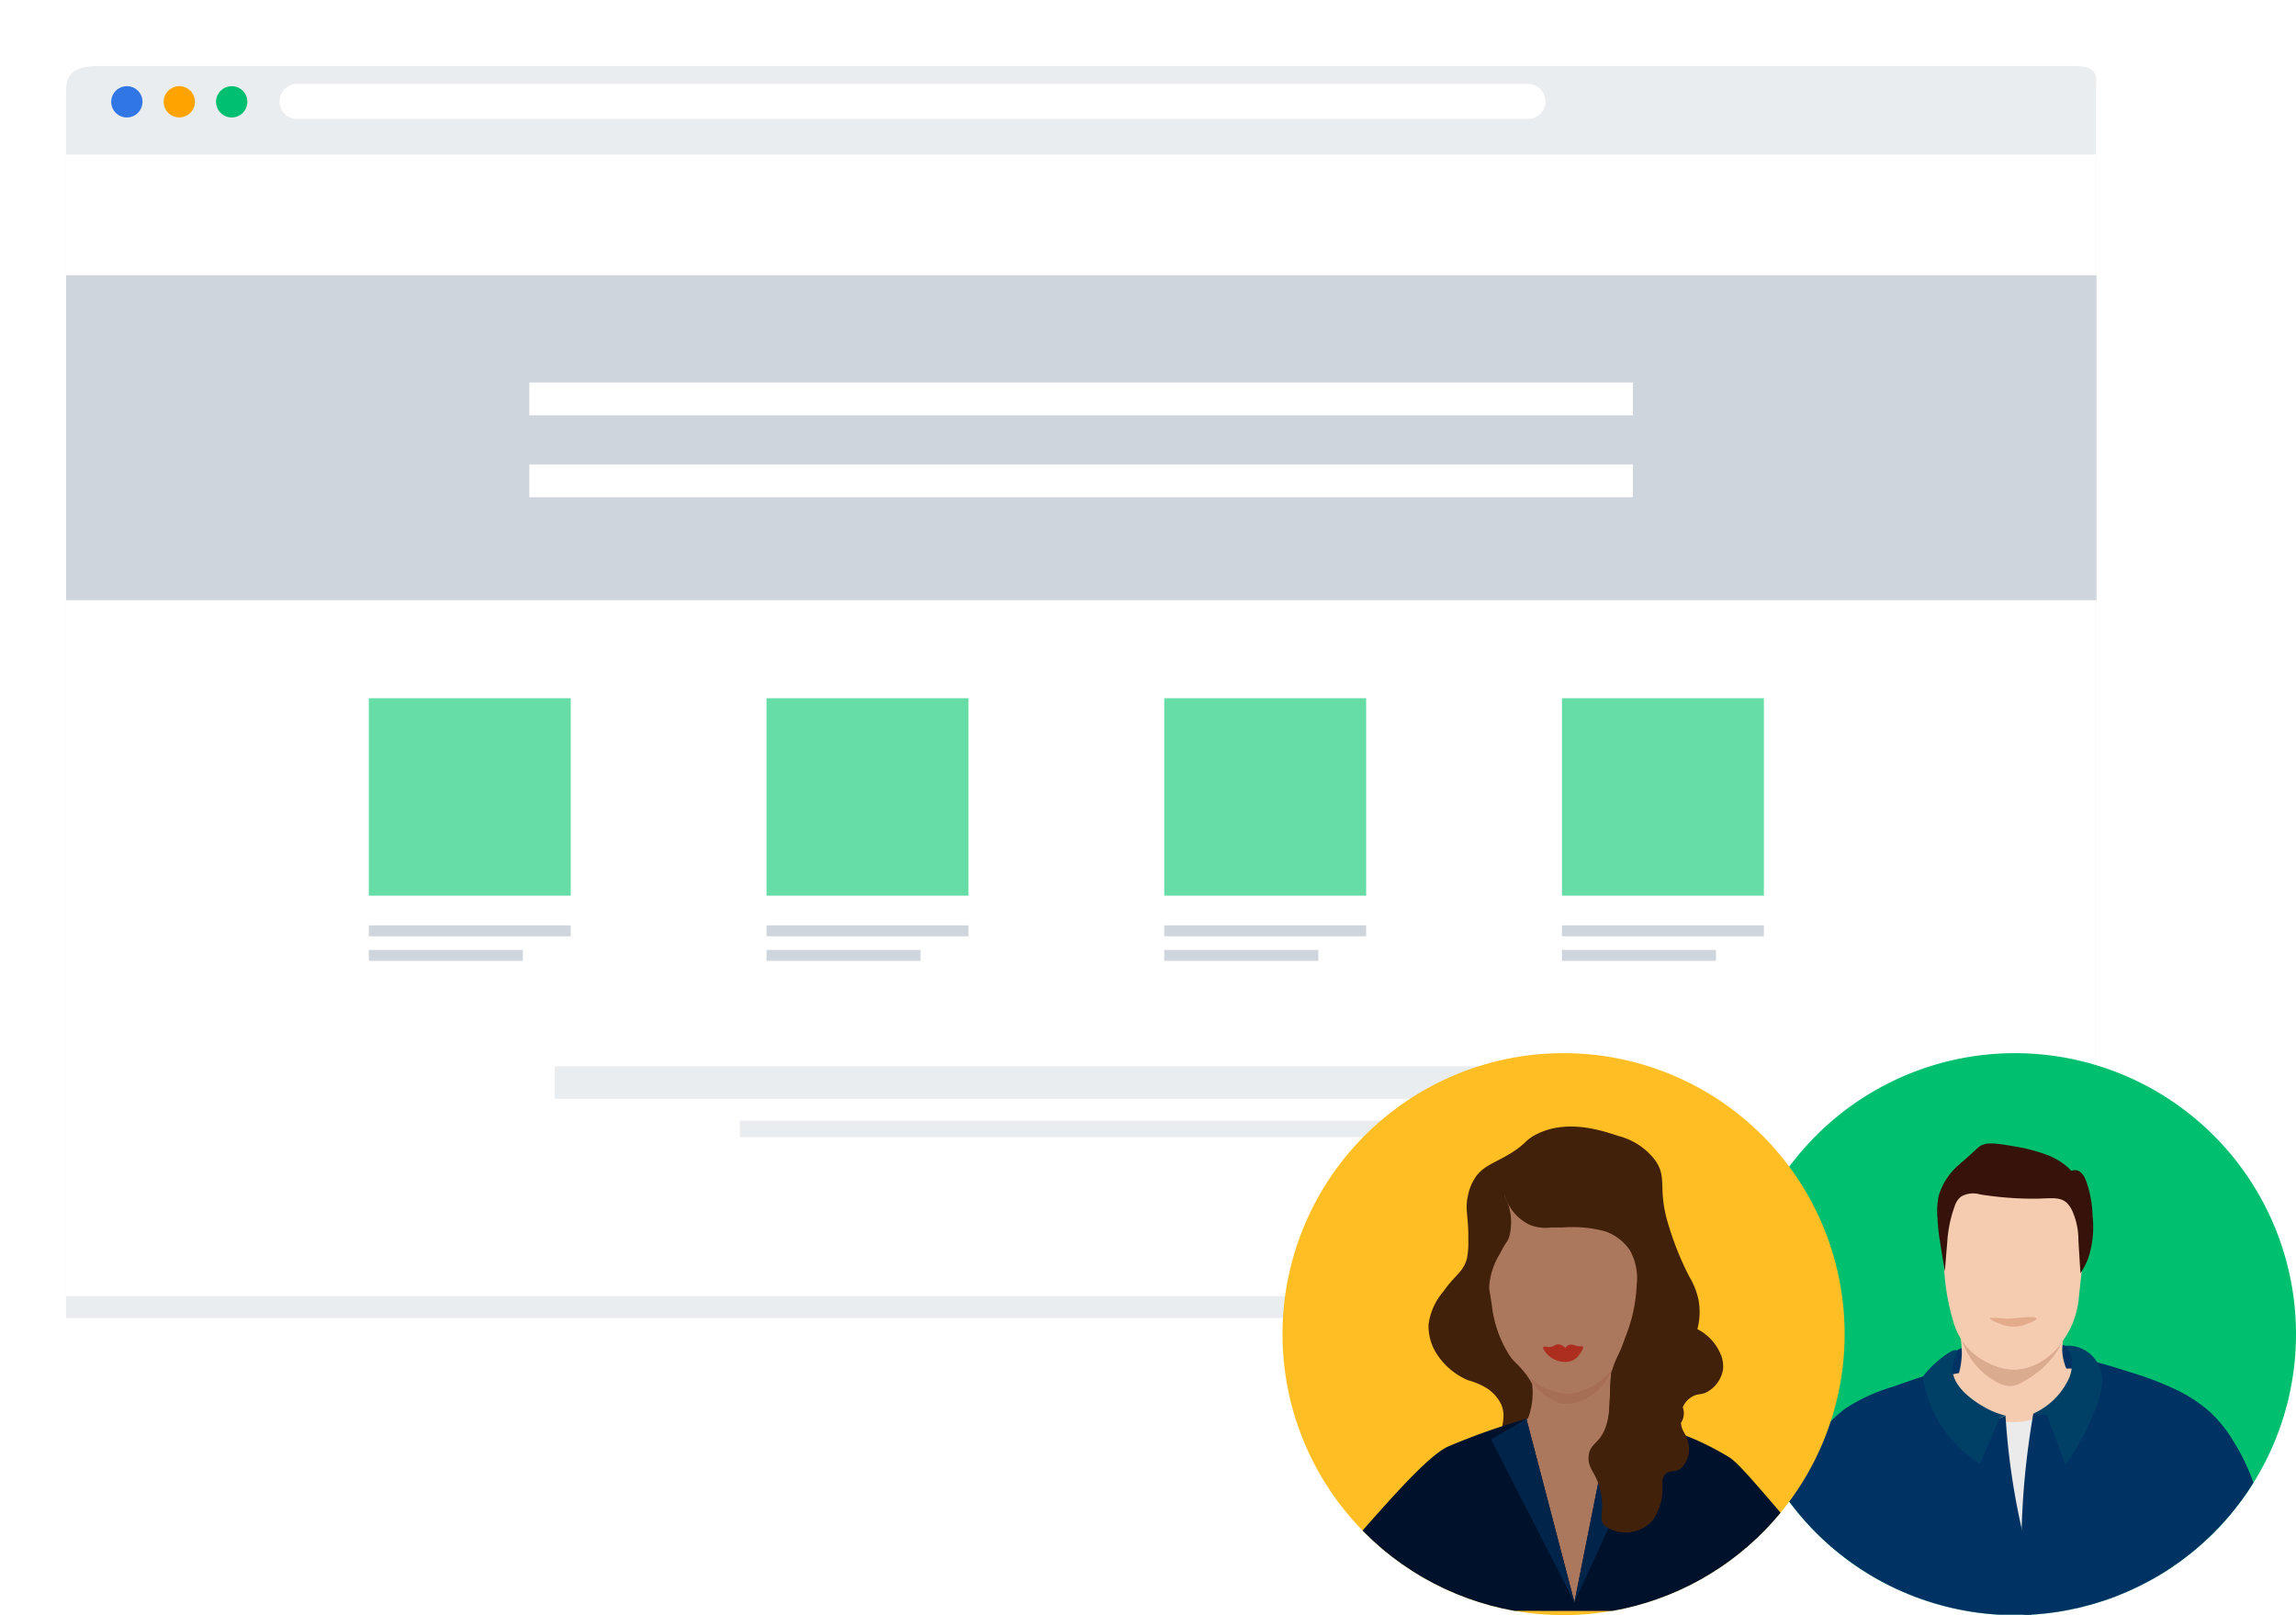 <svg xmlns="http://www.w3.org/2000/svg" xmlns:xlink="http://www.w3.org/1999/xlink" width="144.143" height="101.425" viewBox="0 0 144.143 101.425"><defs><style>.a{fill:none;}.b{fill:#eaedf0;}.c{fill:#3076e5;}.d{fill:#00bf70;}.e{fill:#ffa300;}.f{fill:#fff;}.g{fill:#cfd5dc;}.h{fill:#66dda7;}.i{fill:#00bf6f;}.j{clip-path:url(#c);}.k{fill:#003363;}.l{fill:#f5ccb0;}.m{fill:#ebebeb;}.n{fill:#004066;}.o{fill:#dbab8f;}.p{fill:#36120a;}.q{fill:#e3ab8c;}.r{fill:#ffbf24;}.s{clip-path:url(#d);}.t{fill:#42210a;}.u{fill:#ab785e;}.v{fill:#ad2e1f;}.w{fill:#00122b;}.x{fill:#122121;}.y{fill:#00244a;}.z{fill:#401f0a;}.aa{fill:#a66e54;}.ab{filter:url(#a);}</style><filter id="a" x="0" y="0" width="135.747" height="86.921" filterUnits="userSpaceOnUse"><feOffset dy="1.381" input="SourceAlpha"/><feGaussianBlur stdDeviation="1.381" result="b"/><feFlood flood-opacity="0.102"/><feComposite operator="in" in2="b"/><feComposite in="SourceGraphic"/></filter><clipPath id="c"><path class="a" d="M349.468,758.9a17.645,17.645,0,0,0,16.654,17.617H368.1a17.65,17.65,0,0,0,16.57-15.873v-3.489a17.646,17.646,0,0,0-35.205,1.745"/></clipPath><clipPath id="d"><path class="a" d="M321.13,758.9a17.65,17.65,0,0,0,14.562,17.376h6.167a17.65,17.65,0,0,0,14.534-16.386v-1.981a17.645,17.645,0,0,0-35.263.991"/></clipPath></defs><g transform="translate(-240.615 -675.118)"><g class="ab" transform="matrix(1, 0, 0, 1, 240.61, 675.12)"><path class="b" d="M372.2,756.514V679.54c0-.913.321-1.66-1.452-1.66H246.769c-1.774,0-2.011.747-2.011,1.66v76.974Z" transform="translate(-240.61 -675.12)"/></g><path class="c" d="M249.559,681.49a.981.981,0,1,1-.98-.958.969.969,0,0,1,.98.958"/><path class="d" d="M256.141,681.49a.981.981,0,1,1-.98-.958.97.97,0,0,1,.98.958"/><path class="e" d="M252.85,681.49a.98.98,0,1,1-.98-.958.97.97,0,0,1,.98.958"/><path class="f" d="M336.444,682.586H259.358a1.1,1.1,0,1,1,0-2.192h77.086a1.1,1.1,0,1,1,0,2.192"/><rect class="f" width="127.437" height="71.694" transform="translate(244.758 684.821)"/><rect class="b" width="66.081" height="2.041" transform="translate(275.447 742.08)"/><rect class="b" width="42.862" height="1.048" transform="translate(287.057 745.482)"/><rect class="g" width="127.46" height="20.407" transform="translate(244.77 692.403)"/><rect class="f" width="69.281" height="2.06" transform="translate(273.847 699.139)"/><rect class="f" width="69.281" height="2.06" transform="translate(273.847 704.283)"/><rect class="h" width="12.676" height="12.4" transform="translate(263.77 718.965)"/><rect class="g" width="12.676" height="0.686" transform="translate(263.769 733.229)"/><rect class="g" width="9.67" height="0.686" transform="translate(263.769 734.773)"/><rect class="g" width="12.676" height="0.686" transform="translate(288.739 733.229)"/><rect class="g" width="9.67" height="0.686" transform="translate(288.739 734.773)"/><rect class="g" width="12.676" height="0.686" transform="translate(313.707 733.229)"/><rect class="g" width="9.67" height="0.686" transform="translate(313.707 734.773)"/><rect class="g" width="12.676" height="0.686" transform="translate(338.675 733.229)"/><rect class="g" width="9.67" height="0.686" transform="translate(338.675 734.773)"/><rect class="h" width="12.676" height="12.4" transform="translate(288.739 718.965)"/><rect class="h" width="12.676" height="12.4" transform="translate(313.707 718.965)"/><rect class="h" width="12.676" height="12.4" transform="translate(338.676 718.965)"/><path class="i" d="M384.758,758.9a17.645,17.645,0,1,1-17.646-17.645A17.645,17.645,0,0,1,384.758,758.9"/><g class="j"><path class="k" d="M363.458,759.928c.249-.161.725-.421,3.748-.5,2.366-.061,2.882.078,3.358.332a4.061,4.061,0,0,1,1.522,1.48,15.571,15.571,0,0,1-2.343.8,16.407,16.407,0,0,1-7.83,0,4.024,4.024,0,0,1,1.545-2.111"/><path class="l" d="M363.392,757.434a11.8,11.8,0,0,0,.267,1.412,7.171,7.171,0,0,1,.12,1.239,5.064,5.064,0,0,1-.18,1.261c-.228.04-.538.1-.9.178-1.344.286-2.016.438-2.228.764-.4.618.328,1.752.4,1.862,1.881,2.861,7.657,2.044,9.409,1.8,2.722-.386,3.208-1.038,3.391-1.4.667-1.308-.3-3.4-1.2-3.558a5.714,5.714,0,0,0-.874.063c-.1.006-.177.005-.308,0h-.314c-.269,0-.488.005-.634.008a3.255,3.255,0,0,1-.26-1.12,6.152,6.152,0,0,1,.2-1.433,3.681,3.681,0,0,0,.031-1.744c-.691-1.529-6.667-.754-6.916.665"/><path class="m" d="M360.417,788.7l14.213-.034c.295-1.944,2.542-17.1.6-22.989-.439-1.332-1.412-4.332-3.384-4.671a2.347,2.347,0,0,0-.973.044,3.43,3.43,0,0,1-.423,1.484,4.006,4.006,0,0,1-3.99,1.846,4.193,4.193,0,0,1-3.382-2.993,1.367,1.367,0,0,0-.782-.074c-2.258.5-3.291,7.879-1.877,27.387"/><path class="k" d="M371.787,760.543c.7.177,1.593.423,2.612.763a18.954,18.954,0,0,1,2.724,1.032,9,9,0,0,1,2.276,1.487,8.409,8.409,0,0,1,1.48,1.881,12.374,12.374,0,0,1,1.73,4.661c.011.1.063.575.183,1.217.036.192.079.4.132.629a33.338,33.338,0,0,1,.932,4.139,71.472,71.472,0,0,1,.9,12.351l-14.835-.022A54,54,0,0,1,367.639,769c.131-1.8.349-3.507.628-5.114a3.307,3.307,0,0,0,1.412-.286,4.17,4.17,0,0,0,2.108-3.053"/><path class="k" d="M366.8,788.7h-8.977c-.025-1.006-.079-2.385-.2-4.023a36.686,36.686,0,0,0-.4-3.84c-.07,0-.1,1.425.1,7.863h-6.284a43.673,43.673,0,0,1-.05-6.217c.147-2.282.5-4.48,1.2-8.877.136-.856.215-1.313.267-1.6,0,0,.051-.3.1-.544a15.724,15.724,0,0,1,1.328-4.794,9.709,9.709,0,0,1,1.161-1.72,8.315,8.315,0,0,1,1.39-1.357,11.181,11.181,0,0,1,3.049-1.4c.6-.216,1.406-.5,2.384-.8a3.269,3.269,0,0,0,4.653,2.626,45.01,45.01,0,0,0,1.02,7.128,26.981,26.981,0,0,1,.614,4.221,10.3,10.3,0,0,1,.009,1.18c-.13,2.874-1.218,3.419-1.658,6.439a15.112,15.112,0,0,0,.3,5.719"/><path class="n" d="M363.458,759.928c.149.123-.252.537-.259,1.148-.015,1.251,1.618,2.19,1.98,2.4a5.222,5.222,0,0,0,1.338.54l-.378.15-1.221,2.867a7.7,7.7,0,0,1-3.579-5.477,5.991,5.991,0,0,1,.857-.909c.1-.089,1.043-.9,1.262-.719"/><path class="n" d="M370.308,759.629A2.127,2.127,0,0,1,372.5,761.2c.13.412.23,1.115-.57,2.971a16.909,16.909,0,0,1-1.65,2.959l-1.14-3.12c-.291-.04-.582-.082-.873-.123a4.471,4.471,0,0,0,2.133-2,2.282,2.282,0,0,0,.27-1.441,1.994,1.994,0,0,0-.361-.816"/><path class="o" d="M363.79,759.3a4.734,4.734,0,0,0,.745,1.4,4.521,4.521,0,0,0,1.282,1.117,1.884,1.884,0,0,0,.974.345h.038a1.69,1.69,0,0,0,.874-.319,5.817,5.817,0,0,0,1.919-1.676,5.26,5.26,0,0,0,.474-.819c-.028.038-.054.074-.078.1a4.147,4.147,0,0,1-1.459,1.28,3.334,3.334,0,0,1-1.409.387l-.111,0a3.472,3.472,0,0,1-1.441-.342,4.251,4.251,0,0,1-1.6-1.195q-.114-.141-.207-.279"/><path class="l" d="M363.048,749.424a4.512,4.512,0,0,0-.424,1.894,14.212,14.212,0,0,0,.022,2.7,14.39,14.39,0,0,0,.658,4.292,4.124,4.124,0,0,0,.693,1.27,4.26,4.26,0,0,0,1.6,1.2,3.413,3.413,0,0,0,1.552.34,3.317,3.317,0,0,0,1.409-.388,4.137,4.137,0,0,0,1.459-1.279,5.316,5.316,0,0,0,.639-1.048,5.82,5.82,0,0,0,.486-1.959c.218-1.995.326-2.992.324-3.3-.016-2.057-.023-3.084-.6-3.8-1.631-2.02-6.667-1.72-7.821.081"/><path class="p" d="M362.711,754.928c-.123-.7-.222-1.313-.3-1.817a12.067,12.067,0,0,1-.154-1.351c0-.033,0-.062,0-.089a4.765,4.765,0,0,1,.066-1.452,4.1,4.1,0,0,1,1.262-1.946c.109-.1.273-.235.666-.587.565-.508.536-.5.617-.56.439-.314,1.056-.215,2.272-.006a10.208,10.208,0,0,1,1.774.447,4.316,4.316,0,0,1,1.418.768,3.607,3.607,0,0,1,.318.307.647.647,0,0,1,.373-.022c.33.088.5.466.623.839a7.087,7.087,0,0,1,.343,2.053,6.167,6.167,0,0,1-.282,2.641,4.685,4.685,0,0,1-.48.92c-.059-.914-.1-1.526-.13-2.1a4.389,4.389,0,0,0-.33-1.68,1.745,1.745,0,0,0-.39-.63c-.446-.413-1.025-.281-1.95-.27a21.051,21.051,0,0,1-3.51-.27,1.526,1.526,0,0,0-1.183.136,1.227,1.227,0,0,0-.407.614,8.051,8.051,0,0,0-.463,2.234c-.065.762-.114,1.388-.145,1.818"/><path class="q" d="M368.09,757.831c-.109,0-.225.005-.318.009-.049,0-.045,0-.573.049-.343.03-.428.037-.546.037h-.014c-.147,0-.171-.01-.454-.028-.232-.014-.4-.025-.508-.025-.089,0-.136.008-.142.026-.02.07.352.253.658.361a2.4,2.4,0,0,0,.839.168l.087,0a2.317,2.317,0,0,0,.713-.154c.223-.079.67-.266.647-.366-.014-.06-.193-.075-.389-.075"/></g><path class="r" d="M356.421,758.9a17.645,17.645,0,1,1-17.646-17.646A17.645,17.645,0,0,1,356.421,758.9"/><g class="s"><path class="t" d="M333.227,749.069c.485-.708,1.093-.864,2.042-1.416,1.172-.681,1.026-.9,1.776-1.288,1.918-1,4.138-.256,5.165.089a4.2,4.2,0,0,1,2.313,1.521c.809,1.148.12,1.752.845,4.086a19.074,19.074,0,0,0,1.3,3.225,4.64,4.64,0,0,1,.591,1.523,4.156,4.156,0,0,1-.084,1.777,3.1,3.1,0,0,1,1.4,1.438,1.969,1.969,0,0,1,.211,1.1,1.991,1.991,0,0,1-.846,1.311c-.5.352-.671.125-1.142.423-.733.464-.5,1.122-1.269,1.735a3.359,3.359,0,0,1-1.268.55,6.742,6.742,0,0,1-1.4.211,12.825,12.825,0,0,1-1.65,0,25.4,25.4,0,0,0-3.891.127c-1.535.161-2.043.379-2.326.042-.4-.48.327-1.278-.169-2.284a2.618,2.618,0,0,0-.846-.931,4.489,4.489,0,0,0-1.185-.507,4.342,4.342,0,0,1-1.945-1.607,3.221,3.221,0,0,1-.55-1.9,3.954,3.954,0,0,1,.931-2.073c.739-1.056,1.24-1.2,1.48-2.072a5.091,5.091,0,0,0,.084-1.143c.029-1.537-.236-1.937-.009-2.863a3.052,3.052,0,0,1,.445-1.07"/><path class="l" d="M356.172,774.266c2.049,2.032,4.362,4.263,4.516,4.774.039,1.8-3.844,5.22-5.572,7.634l-2.47-.855L356,780.131c-.017-.018-1.423-1.1-2.263-1.739Z"/><path class="u" d="M334.412,765.433l5.628,20.631,3.559-20.629-2.016-.792q.093-1.669.185-3.339c.11-.257.282-.643.508-1.107.462-.946.878-1.6.91-1.7.709-2.127.709-7.8.709-7.8l-2.81-2.5-4.825.8-1.931,1.812q-.336,2.838-.674,5.677a6.137,6.137,0,0,0,.521,2.186,4.49,4.49,0,0,0,1.014,1.594,4.8,4.8,0,0,1,1.615,1.776,4.653,4.653,0,0,1-.256,2.14Z"/><path class="v" d="M340.008,759.764l-.014-.058-.01-.016h0a.089.089,0,0,0-.061-.035l-.045,0c-.312.07-.708-.326-.985.11a.737.737,0,0,0-.461-.232.6.6,0,0,0-.231.079.731.731,0,0,1-.564.064l-.016,0-.02,0h-.02l-.018,0-.014.006a.1.1,0,0,0-.063.1l.025.052a1.553,1.553,0,0,0,1.426.807c.577-.036.813-.366,1.058-.831Z"/><path class="w" d="M346.822,791.145c-.711-1.063.712-16.655.712-16.655.142-.534,4.124,2.373,6.331,4.04L356.3,774.4c-2.939-2.916-6.172-7.193-7.115-7.763-4.8-2.905-7.526-1.948-7.526-1.948l-2.2,11.046-3.015-11.521a43.065,43.065,0,0,0-4.932,1.748c-1.84.859-6.151,6.408-7.792,7.889l3.1,3.967,3.4-2.48,2.008,16.867"/><path class="x" d="M352.178,778.342l3.753-4.8,1.5,1.154a.426.426,0,0,1,.137.143.328.328,0,0,1-.094.331l-3.325,4.262a.192.192,0,0,1-.127.092.252.252,0,0,1-.155-.054q-.867-.528-1.688-1.128"/><path class="y" d="M341.657,764.692l2.447.961-4.65,10.085Z"/><path class="y" d="M336.44,764.217l-2.214,1.293,5.229,10.227Z"/><path class="l" d="M323.229,774.266c-2.049,2.032-4.362,4.263-4.516,4.774-.039,1.8,3.844,5.22,5.572,7.634l2.47-.855-3.357-5.688c.017-.018,1.422-1.1,2.263-1.739Z"/><path class="x" d="M327.223,778.342l-3.753-4.8-1.5,1.154a.426.426,0,0,0-.137.143.328.328,0,0,0,.094.331l3.325,4.262a.192.192,0,0,0,.127.092.252.252,0,0,0,.155-.054q.867-.528,1.688-1.128"/><path class="t" d="M334.9,749.059a3.32,3.32,0,0,0,.516,1.873,2.994,2.994,0,0,0,1.227,1.1,2.708,2.708,0,0,0,1.364.169c.206,0,.452,0,.75,0a7.749,7.749,0,0,1,2.665.254,3.148,3.148,0,0,1,1.522,1.184,3.6,3.6,0,0,1,.424,2.157,9.828,9.828,0,0,1-.719,3.3c-.432,1.268-.512,1.074-.814,2.039-.269.86.02,2.366-.416,3.6-.392,1.1-1.016,1-1.073,1.865-.051.783.46.931.74,2.131.3,1.293-.168,1.761.267,2.2a2.276,2.276,0,0,0,2.975-.289,3.343,3.343,0,0,0,.643-1.709c.058-.6-.077-.938.178-1.221.287-.318.634-.09,1.021-.4a1.723,1.723,0,0,0,.444-1.554c-.1-.6-.431-.72-.467-1.287a1.09,1.09,0,0,0-1.627-1.421c-.69-.837.413-2.259,1-4.669a11.263,11.263,0,0,0-1.156-7.675,5.8,5.8,0,0,0-2.663-3.077,5.5,5.5,0,0,0-3.374-.178,7.786,7.786,0,0,0-3.431,1.613"/><path class="u" d="M334.544,755.022c-.085-.088.069.1,0,0-.1-.147-.335-.013-.421.144a2.184,2.184,0,0,0,.032,1.664.649.649,0,0,0,.29.441.414.414,0,0,0,.444-.109.83.83,0,0,0,.2-.435,1.791,1.791,0,0,0-.37-1.461"/><path class="t" d="M334.632,748.734c.094-.005.237.26.449,1.51a3.5,3.5,0,0,1,.277,2.56c-.116.344-.188.265-.579,1.049a4.449,4.449,0,0,0-.676,2.157c.011.074.125.782.141.882.022.142.022.14.028.175a7.329,7.329,0,0,0,1.141,3.215,4.852,4.852,0,0,0,.545.624,1.669,1.669,0,0,1-.84.137c-1.158-.13-1.8-1.605-2.03-2.157a6.7,6.7,0,0,1-.17-4.272,4.906,4.906,0,0,1,.443-1.106c.092-.222.224-.556.361-.967.735-2.2.684-3.8.91-3.807"/><path class="z" d="M336.368,761.337c.047.065.118.16.207.272a3.334,3.334,0,0,0-.2-.269l0,0"/><path class="aa" d="M341.874,761.009a3.909,3.909,0,0,1-2.779,1.629l-.089,0-.089,0a3.745,3.745,0,0,1-2.546-1.3c.073.088.142.178.2.269l.059.075a3.925,3.925,0,0,0,1.865,1.542,1.83,1.83,0,0,0,.459.057,2.722,2.722,0,0,0,.966-.208,3.58,3.58,0,0,0,1.95-2.064v0"/><path class="z" d="M341.875,761.009h0"/></g></g></svg>